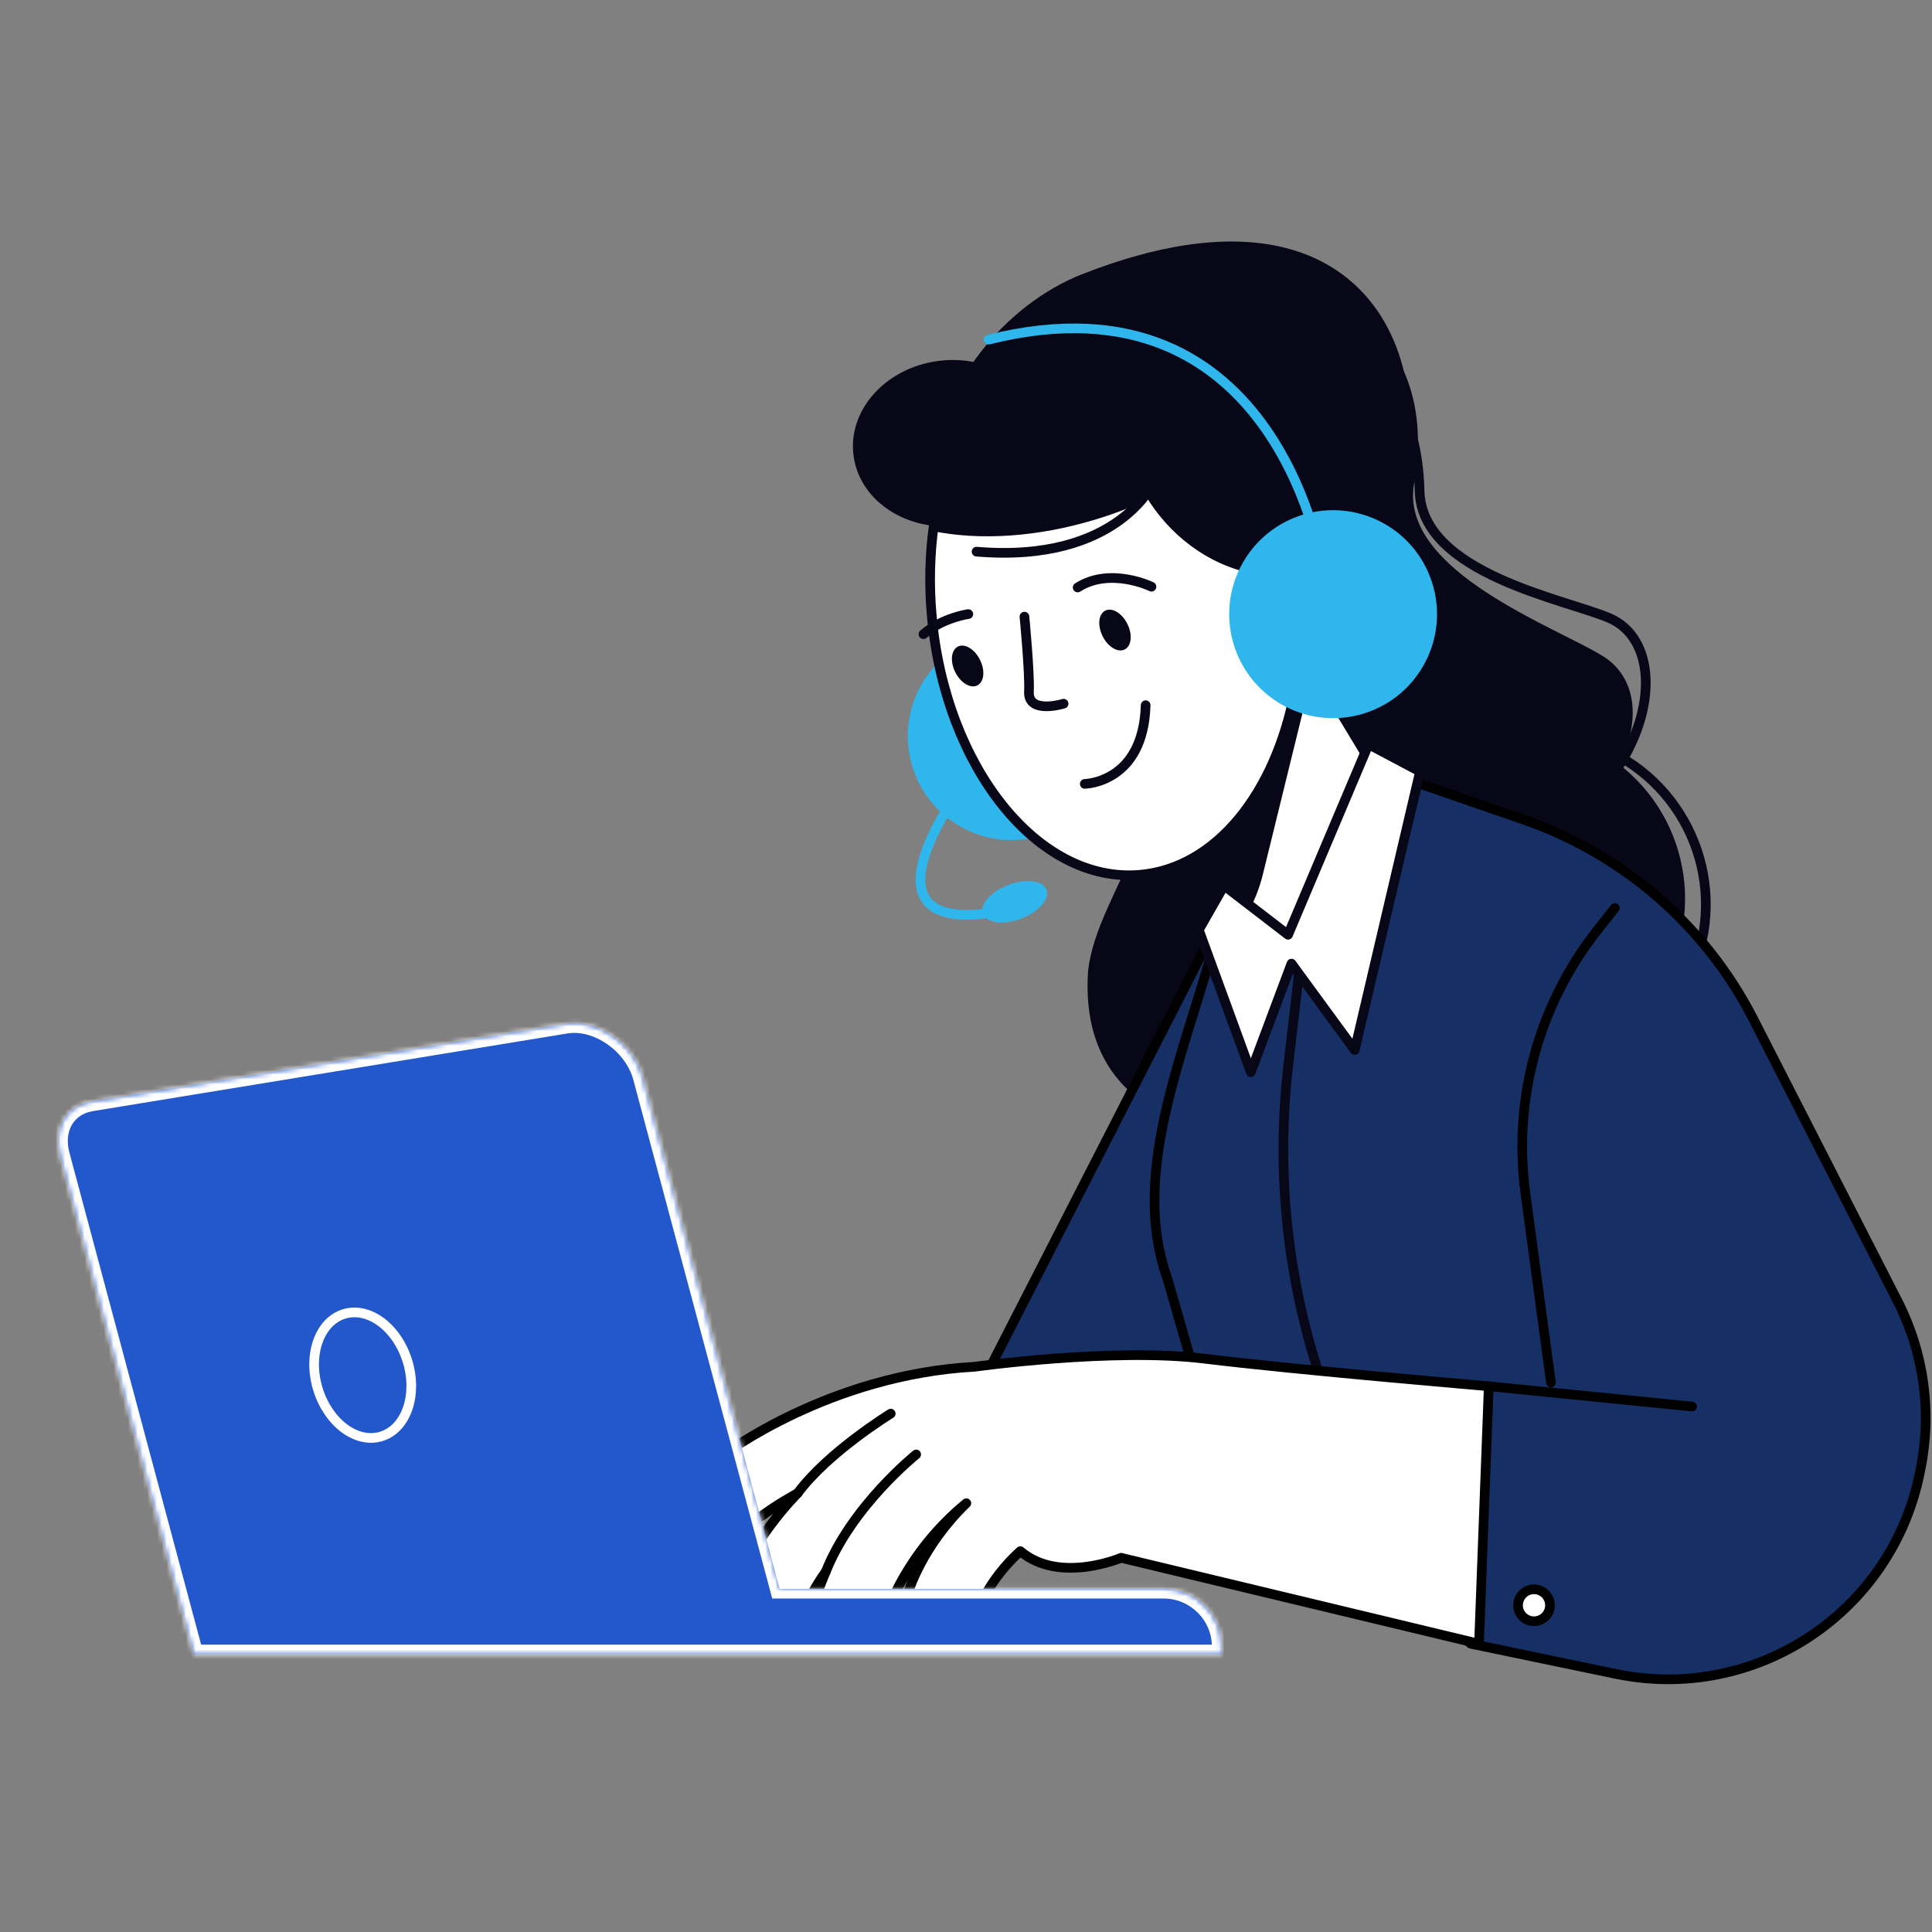 <svg width="400" height="400" viewBox="0 0 400 400" fill="none" xmlns="http://www.w3.org/2000/svg">
<rect x="0" y="0" width="400" height="400" fill="#808080" stroke="none"/>
<g clip-path="url(#clip0_1189_3769)">
<path d="M318.504 165.129C313.94 185.396 307.945 223.015 290.749 230.642C271.939 238.99 222.607 241.038 225.269 201.147C226.188 192.3 231.893 183.558 234.569 175.998C238.727 164.25 234.74 157.03 219.524 142.04C204.309 127.05 192.556 122.85 193.212 98.974C193.736 79.731 208.519 62.877 223.971 56.799C287.942 31.65 299.537 82.737 287.732 104.683C281.161 116.904 280.846 125.58 290.014 136.869C295.773 143.957 308.221 153.526 318.491 165.129H318.504Z" fill="#080717"/>
<path d="M252.539 66.617C262.167 63.756 293.096 66.867 293.909 101.612C294.303 118.899 324.511 124.123 333.326 128.021C346.994 134.046 342.416 162.819 314.175 176.759C306.069 180.762 237.454 107.098 233.113 80.465C232.378 75.937 239.448 70.503 252.539 66.617Z" stroke="#080717" stroke-width="2" stroke-linecap="round" stroke-linejoin="round"/>
<path d="M253.117 54.896C264.673 53.898 299.236 63.559 292.769 100.129C289.555 118.322 322.82 130.056 332.028 135.95C346.299 145.099 334.992 174.278 299.892 183.046C289.805 185.567 227.355 94.183 228.077 65.384C228.195 60.488 237.39 56.261 253.13 54.909L253.117 54.896Z" fill="#080717"/>
<path d="M341.893 207.095C353.499 191.547 350.312 169.528 334.776 157.914C319.239 146.3 297.236 149.489 285.63 165.036C274.024 180.584 277.21 202.603 292.747 214.217C308.283 225.831 330.287 222.642 341.893 207.095Z" fill="#080717"/>
<path d="M351.446 198.127C357.449 179.674 347.366 159.845 328.925 153.838C310.484 147.832 290.67 157.922 284.667 176.375C278.665 194.829 288.748 214.658 307.188 220.665C325.629 226.671 345.444 216.581 351.446 198.127Z" stroke="#080717" stroke-width="2" stroke-linecap="round" stroke-linejoin="round"/>
<path d="M327.095 168.455C333.94 158.211 331.191 144.352 320.953 137.502C310.716 130.652 296.868 133.403 290.022 143.648C283.176 153.892 285.926 167.751 296.163 174.601C306.401 181.451 320.249 178.7 327.095 168.455Z" fill="#080717"/>
<path d="M323.659 307.324L263.898 168.083L200.648 291.612L266.954 313.428L323.659 307.324Z" fill="#163066" stroke="black" stroke-width="2" stroke-linecap="round" stroke-linejoin="round"/>
<path d="M304.547 340.324L334.519 346.558C363.324 352.557 391.525 333.997 397.428 305.146L397.611 304.24C400.038 292.4 398.359 280.101 392.85 269.337L363.048 211.071C353.119 191.644 336.054 176.825 315.447 169.697L286.892 159.826L255.464 185.107C254.808 185.632 253.693 185.908 253.522 186.722C248.184 212.147 232.994 240.224 241.638 264.533L251.397 298.412L304.534 340.324H304.547Z" fill="#163066" stroke="black" stroke-width="2" stroke-linecap="round" stroke-linejoin="round"/>
<path d="M268.988 201.056L266.719 220.587C264.279 241.51 266.273 262.709 272.556 282.805L283.259 317.038" stroke="#080717" stroke-width="2" stroke-linecap="round" stroke-linejoin="round"/>
<path d="M229.156 161.073C233.939 150.19 229.001 137.488 218.125 132.701C207.25 127.915 194.557 132.857 189.774 143.74C184.991 154.623 189.929 167.325 200.805 172.112C211.68 176.898 224.374 171.956 229.156 161.073Z" fill="#2FB7ED"/>
<path d="M271.822 137.971L283.129 156.715L294.174 159.301L287.878 184.95C283.916 201.082 262.641 204.77 253.498 190.896L244.684 177.533L271.822 137.984V137.971Z" fill="white" stroke="#080717" stroke-width="2" stroke-linecap="round" stroke-linejoin="round"/>
<path d="M253.497 190.896C254.061 191.762 254.69 192.563 255.346 193.285C258.14 189.951 260.265 185.869 261.446 181.091L271.375 140.675L270.168 140.387L244.695 177.521L253.51 190.883L253.497 190.896Z" fill="#080717"/>
<path d="M244.499 65.109C227.67 61.617 209.32 70.621 207.824 77.237C204.23 75.203 199.797 74.192 195.088 74.638C184.109 75.675 175.845 84.181 176.645 93.645C177.327 101.848 184.581 108.057 193.645 108.91C192.753 114.856 192.517 121.183 193.068 127.694C195.232 153.67 237.521 151.793 245.43 151.045C266.837 149.037 282.617 128.39 280.649 104.933C278.695 81.477 264.83 69.348 244.499 65.122V65.109Z" fill="#080717"/>
<path d="M246.125 71.382C240.629 74.099 236.602 77.893 234.845 82.592C229.86 95.849 244.486 119.883 267.939 118.374C269.395 118.282 270.824 117.442 272.241 117.704C270.418 96.453 260.055 79.153 246.125 71.382Z" fill="#080717"/>
<path d="M192.701 108.871C202.289 110.958 214.383 110.354 226.778 106.534C247.621 100.116 262.679 86.674 264.581 74.113C255.78 64.741 244.604 59.648 232.812 60.882C212.665 63.008 196.885 83.012 192.688 108.858L192.701 108.871Z" fill="#080717"/>
<path d="M288.217 123.244C290.827 131.723 286.066 140.715 277.592 143.327C269.119 145.939 260.134 141.174 257.524 132.694C254.913 124.215 259.675 115.224 268.148 112.611C276.622 109.999 285.607 114.764 288.217 123.244Z" fill="white"/>
<path d="M268.161 112.599C264.948 113.583 262.272 115.5 260.33 117.941C250.309 116.156 242.518 109.619 238.058 102.124C234.543 103.804 230.778 105.301 226.791 106.521C214.644 110.262 202.787 110.905 193.303 108.976C192.503 114.843 192.332 121.078 192.91 127.497C195.704 158.973 215.012 182.981 236.051 181.117C251.805 179.713 264.056 164.197 268.043 143.261C271.06 144.22 274.379 144.311 277.632 143.314C286.105 140.702 290.867 131.71 288.256 123.231C285.646 114.751 276.661 109.987 268.188 112.599H268.161Z" fill="white" stroke="#080717" stroke-width="2" stroke-linecap="round" stroke-linejoin="round"/>
<path d="M239.003 99.564C239.003 99.564 231.697 116.694 202.184 114.213" stroke="#080717" stroke-width="2" stroke-linecap="round" stroke-linejoin="round"/>
<path d="M197.778 139.166C198.879 141.384 200.926 142.618 202.342 141.909C203.759 141.2 204.008 138.838 202.893 136.606C201.791 134.388 199.745 133.154 198.328 133.863C196.912 134.572 196.663 136.934 197.778 139.166Z" fill="#080717"/>
<path d="M200.478 127.142C200.478 127.142 195.205 127.851 191.191 131.303" stroke="#080717" stroke-width="2" stroke-linecap="round" stroke-linejoin="round"/>
<path d="M228.287 131.723C229.389 133.941 231.435 135.175 232.852 134.466C234.269 133.758 234.518 131.395 233.403 129.163C232.288 126.932 230.255 125.711 228.838 126.42C227.422 127.129 227.172 129.492 228.287 131.723Z" fill="#080717"/>
<path d="M238.4 121.472C238.4 121.472 229.901 117.311 223.119 121.629" stroke="#080717" stroke-width="2" stroke-linecap="round" stroke-linejoin="round"/>
<path d="M212.1 127.667C212.1 127.667 213.228 139.35 213.031 143.196C212.795 147.974 220.206 145.69 220.206 145.69" stroke="#080717" stroke-width="2" stroke-linecap="round" stroke-linejoin="round"/>
<path d="M224.588 162.294C224.588 162.294 236.734 162.11 237.193 146.004" stroke="#080717" stroke-width="2" stroke-linecap="round" stroke-linejoin="round"/>
<path d="M265.25 126.578C265.25 126.578 267.545 119.779 274.064 118.847C274.064 118.847 265.341 55.145 204.676 70.319" stroke="#2FB7ED" stroke-width="2" stroke-linecap="round" stroke-linejoin="round"/>
<path d="M283.638 147.286C294.746 143.068 300.333 130.637 296.118 119.522C291.903 108.406 279.482 102.815 268.374 107.033C257.266 111.251 251.679 123.681 255.894 134.796C260.109 145.912 272.53 151.504 283.638 147.286Z" fill="#2FB7ED"/>
<path d="M203.509 189.216C204.244 191.145 207.772 191.578 211.406 190.2C215.039 188.822 217.387 186.144 216.665 184.215C215.931 182.285 212.402 181.852 208.769 183.23C205.136 184.608 202.788 187.286 203.509 189.216Z" fill="#2FB7ED"/>
<path d="M198.669 163.607C198.669 163.607 177.564 191.986 203.509 189.216" stroke="#2FB7ED" stroke-width="2" stroke-linecap="round" stroke-linejoin="round"/>
<path d="M248.197 192.524L258.966 221.979L267.387 199.507L280.478 217.398L294.001 159.748L283.351 154.104L266.679 193.534L253.431 183.349L248.197 192.524Z" fill="white" stroke="#080717" stroke-width="2" stroke-linecap="round" stroke-linejoin="round"/>
<path d="M308.234 287.005C308.234 287.005 268.266 283.619 249.352 281.295C230.437 278.972 201.764 282.975 201.764 282.975C171.779 284.616 150.083 300.932 149.178 301.628C145.912 304.122 145.282 308.781 147.775 312.063C150.254 315.331 154.923 315.975 158.203 313.494C158.268 313.441 160.787 311.564 165.154 309.136C158.15 316.434 155.028 322.826 154.805 323.286C153.048 326.987 154.608 331.398 158.307 333.183C160.918 334.443 163.908 334.036 166.073 332.382C166.965 331.7 167.712 330.807 168.25 329.731C168.276 329.678 169.155 327.959 170.965 325.412C169.772 328.156 169.234 329.967 169.155 330.216C168.04 334.154 170.309 338.25 174.258 339.392C176.619 340.074 179.032 339.536 180.855 338.145C182.075 337.213 183.02 335.9 183.492 334.325C183.531 334.18 187.401 321.606 200.072 311.223C190.864 320.149 188.135 329.35 187.991 329.862C186.876 333.8 189.145 337.856 193.054 339.011C195.415 339.707 197.855 339.168 199.678 337.777C200.885 336.858 201.829 335.559 202.302 334.01C202.406 333.669 204.426 327.329 211.247 321.146C219.314 328.011 232.103 322.524 232.103 322.524L306.214 340.324L308.234 287.005Z" fill="white" stroke="black" stroke-width="2" stroke-linecap="round" stroke-linejoin="round"/>
<path d="M184.41 292.676C184.41 292.676 171.411 300.656 165.154 309.136L184.41 292.676Z" fill="white"/>
<path d="M184.41 292.676C184.41 292.676 171.411 300.656 165.154 309.136" stroke="black" stroke-width="2" stroke-linecap="round" stroke-linejoin="round"/>
<path d="M189.683 301.129C189.683 301.129 176.33 311.827 170.965 325.425L189.683 301.129Z" fill="white"/>
<path d="M189.683 301.129C189.683 301.129 176.33 311.827 170.965 325.425" stroke="black" stroke-width="2" stroke-linecap="round" stroke-linejoin="round"/>
<mask id="path-35-inside-1_1189_3769" fill="white">
<path d="M117.172 211.99C123.678 210.927 131.22 216.177 133.057 223.055L161.418 328.957H240.918C247.542 328.957 252.92 334.339 252.92 340.967V342.516H40.11L12.434 239.134C10.952 233.621 13.706 228.922 18.927 228.069L117.172 211.99Z"/>
</mask>
<path d="M117.172 211.99C123.678 210.927 131.22 216.177 133.057 223.055L161.418 328.957H240.918C247.542 328.957 252.92 334.339 252.92 340.967V342.516H40.11L12.434 239.134C10.952 233.621 13.706 228.922 18.927 228.069L117.172 211.99Z" fill="#2258CC"/>
<path d="M117.172 211.99L116.849 210.016L116.849 210.016L117.172 211.99ZM133.057 223.055L131.124 223.571L131.125 223.573L133.057 223.055ZM161.418 328.957L159.486 329.474L159.883 330.957H161.418V328.957ZM240.918 328.957L240.918 326.957H240.918V328.957ZM252.92 342.516V344.516H254.92V342.516H252.92ZM40.11 342.516L38.178 343.033L38.575 344.516H40.11V342.516ZM12.434 239.134L14.366 238.617L14.365 238.615L12.434 239.134ZM18.927 228.069L19.249 230.043L19.25 230.043L18.927 228.069ZM117.172 211.99L117.494 213.964C120.118 213.535 123.114 214.369 125.722 216.186C128.323 217.997 130.346 220.655 131.124 223.571L133.057 223.055L134.989 222.539C133.931 218.577 131.264 215.171 128.008 212.903C124.76 210.641 120.731 209.382 116.849 210.016L117.172 211.99ZM133.057 223.055L131.125 223.573L159.486 329.474L161.418 328.957L163.35 328.439L134.989 222.538L133.057 223.055ZM161.418 328.957V330.957H240.918V328.957V326.957H161.418V328.957ZM240.918 328.957L240.918 330.957C246.436 330.957 250.92 335.442 250.92 340.967H252.92H254.92C254.92 333.235 248.648 326.957 240.918 326.957L240.918 328.957ZM252.92 340.967H250.92V342.516H252.92H254.92V340.967H252.92ZM252.92 342.516V340.516H40.11V342.516V344.516H252.92V342.516ZM40.11 342.516L42.042 341.999L14.366 238.617L12.434 239.134L10.502 239.651L38.178 343.033L40.11 342.516ZM12.434 239.134L14.365 238.615C13.742 236.297 14.046 234.308 14.892 232.866C15.728 231.441 17.189 230.379 19.249 230.043L18.927 228.069L18.604 226.095C15.444 226.611 12.918 228.326 11.442 230.842C9.976 233.341 9.643 236.459 10.502 239.654L12.434 239.134ZM18.927 228.069L19.25 230.043L117.495 213.963L117.172 211.99L116.849 210.016L18.604 226.095L18.927 228.069Z" fill="white" mask="url(#path-35-inside-1_1189_3769)"/>
<path d="M350.326 291.206L308.234 287.005" stroke="black" stroke-width="2" stroke-linecap="round" stroke-linejoin="round"/>
<path d="M334.337 187.982L330.677 192.629C318.557 208.012 313.192 227.649 315.816 247.049L321.102 286.231" fill="#163066"/>
<path d="M334.337 187.982L330.677 192.629C318.557 208.012 313.192 227.649 315.816 247.049L321.102 286.231" stroke="black" stroke-width="2" stroke-linecap="round" stroke-linejoin="round"/>
<path d="M84.393 281.912C86.505 288.922 84.052 295.852 78.91 297.401C73.781 298.95 67.905 294.527 65.793 287.517C63.681 280.508 66.134 273.577 71.276 272.028C76.404 270.479 82.281 274.903 84.393 281.912Z" stroke="white" stroke-width="2" stroke-miterlimit="10"/>
<path d="M320.904 332.356C320.904 334.18 319.422 335.664 317.598 335.664C315.775 335.664 314.293 334.18 314.293 332.356C314.293 330.531 315.775 329.048 317.598 329.048C319.422 329.048 320.904 330.531 320.904 332.356Z" fill="white" stroke="black" stroke-width="2" stroke-linecap="round" stroke-linejoin="round"/>
</g>
<defs>
<clipPath id="clip0_1189_3769">
<rect width="400" height="299" fill="white" transform="translate(0 50)"/>
</clipPath>
</defs>
</svg>
